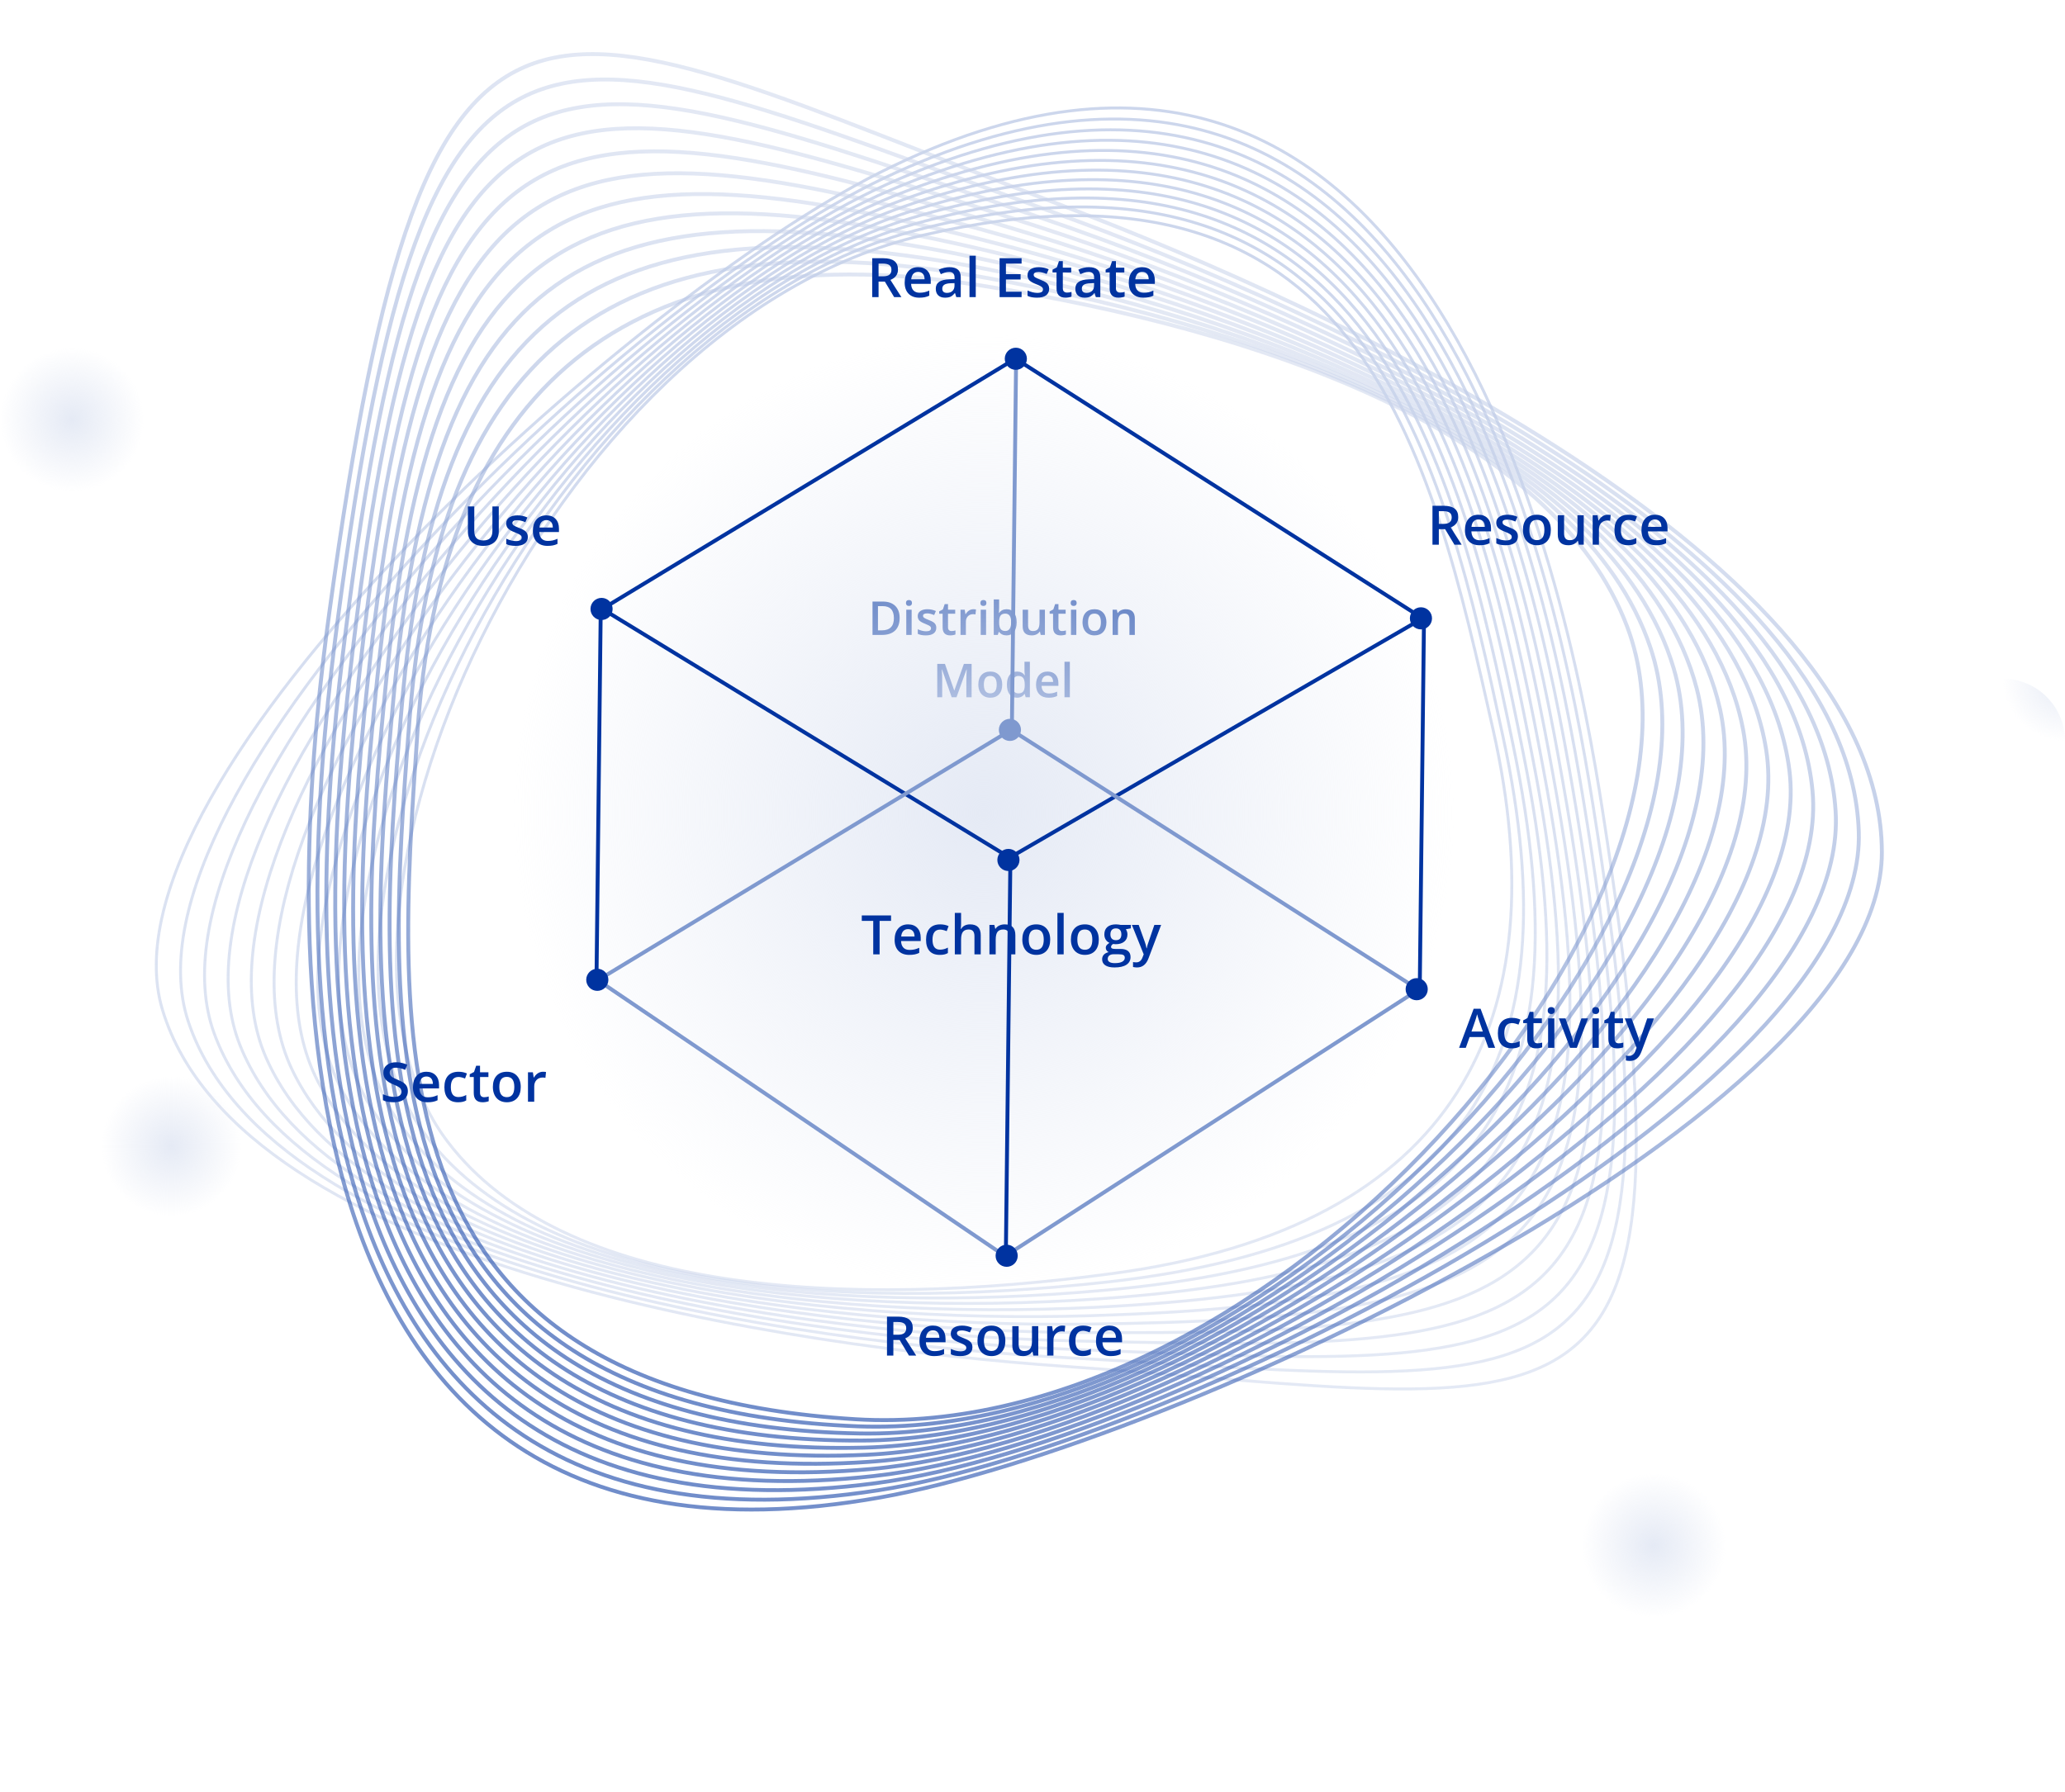 <svg width="530" height="460" viewBox="0 0 530 460" fill="none" xmlns="http://www.w3.org/2000/svg">
<path d="M285.556 326.937C217.11 336.157 144.566 332.244 114.872 293.076C71.826 236.271 140.363 82.856 236.82 60.398C349.193 34.256 367.021 115.217 383.241 187.443C399.826 261.246 374.684 314.927 285.556 326.937Z" stroke="url(#paint0_linear)" stroke-width="0.75" stroke-miterlimit="10"/>
<path d="M235.818 58.942C351.165 29.387 370.572 118.673 385.806 189.353C403.604 271.921 377.491 318.672 284.433 329.09C215.85 336.763 137.359 331.395 108.226 289.982C67.896 232.646 142.533 82.841 235.818 58.942Z" stroke="url(#paint1_linear)" stroke-width="0.75" stroke-miterlimit="10"/>
<path d="M234.802 57.472C353.123 24.384 373.986 122.147 388.355 191.264C407.337 282.628 380.313 322.509 283.295 331.259C214.576 337.461 130.091 330.622 101.581 286.919C63.875 229.129 144.688 82.675 234.802 57.472Z" stroke="url(#paint2_linear)" stroke-width="0.75" stroke-miterlimit="10"/>
<path d="M233.8 56.016C355.08 19.274 377.354 125.649 390.919 193.175C411.024 293.334 383.166 326.406 282.173 333.427C213.347 338.219 122.793 329.894 94.935 283.841C59.748 225.687 146.827 82.371 233.8 56.016Z" stroke="url(#paint3_linear)" stroke-width="0.75" stroke-miterlimit="10"/>
<path d="M232.799 54.56C357.022 14.027 380.662 129.167 393.468 195.085C414.65 304.054 386.018 330.379 281.019 335.611C212.087 339.038 115.388 329.242 88.258 280.777C55.545 222.335 148.921 81.916 232.799 54.56Z" stroke="url(#paint4_linear)" stroke-width="0.75" stroke-miterlimit="10"/>
<path d="M231.797 53.09C358.934 8.613 383.924 132.67 396.032 196.981C418.216 314.775 388.886 334.398 279.897 337.764C210.858 339.887 107.969 328.605 81.613 277.684C51.236 219.03 151 81.355 231.797 53.09Z" stroke="url(#paint5_linear)" stroke-width="0.75" stroke-miterlimit="10"/>
<path d="M230.796 51.633C360.785 3.047 387.141 136.203 398.597 198.891C421.721 325.526 391.769 338.522 278.774 339.932C209.629 340.796 100.473 328.013 74.967 274.605C46.851 215.769 153.033 80.687 230.796 51.633Z" stroke="url(#paint6_linear)" stroke-width="0.75" stroke-miterlimit="10"/>
<path d="M229.779 50.162C362.56 -2.685 390.327 139.721 401.131 200.787C425.12 336.277 394.606 342.692 277.621 342.085C208.385 341.721 92.856 327.437 68.29 271.527C42.39 212.554 155.036 79.929 229.779 50.162Z" stroke="url(#paint7_linear)" stroke-width="0.75" stroke-miterlimit="10"/>
<path d="M228.778 48.707C364.26 -8.598 393.499 143.255 403.695 202.698C428.458 347.059 397.474 346.938 276.498 344.254C207.156 342.707 85.194 326.922 61.645 268.449C37.838 209.355 156.993 79.065 228.778 48.707Z" stroke="url(#paint8_linear)" stroke-width="0.75" stroke-miterlimit="10"/>
<path d="M227.776 47.251C365.868 -14.71 396.654 146.803 406.259 204.608C431.72 357.841 400.342 351.275 275.375 346.422C205.927 343.723 77.44 326.406 54.999 265.37C33.225 206.155 158.905 78.14 227.776 47.251Z" stroke="url(#paint9_linear)" stroke-width="0.75" stroke-miterlimit="10"/>
<path d="M226.775 45.781C367.34 -21.032 399.795 150.337 408.823 206.504C434.876 368.638 403.179 355.658 274.237 348.576C204.668 344.77 69.58 325.921 48.338 262.293C28.537 202.971 160.771 77.155 226.775 45.781Z" stroke="url(#paint10_linear)" stroke-width="0.75" stroke-miterlimit="10"/>
<path d="M273.099 350.759C203.408 345.846 61.63 325.435 41.692 259.214C23.788 199.786 162.592 76.108 225.758 44.324C368.66 -27.569 402.891 153.869 411.357 208.414C437.911 379.45 406.001 360.116 273.099 350.759Z" stroke="url(#paint11_linear)" stroke-width="0.75" stroke-miterlimit="10"/>
<path d="M230.904 158.635C230.904 160.049 230.512 161.131 229.727 161.881C228.941 162.627 227.811 163 226.334 163H223.938V154.434H226.586C227.949 154.434 229.01 154.801 229.768 155.535C230.525 156.27 230.904 157.303 230.904 158.635ZM229.428 158.682C229.428 156.631 228.469 155.605 226.551 155.605H225.338V161.822H226.334C228.396 161.822 229.428 160.775 229.428 158.682ZM233.98 163H232.604V156.52H233.98V163ZM232.521 154.803C232.521 154.557 232.588 154.367 232.721 154.234C232.857 154.102 233.051 154.035 233.301 154.035C233.543 154.035 233.73 154.102 233.863 154.234C234 154.367 234.068 154.557 234.068 154.803C234.068 155.037 234 155.223 233.863 155.359C233.73 155.492 233.543 155.559 233.301 155.559C233.051 155.559 232.857 155.492 232.721 155.359C232.588 155.223 232.521 155.037 232.521 154.803ZM240.309 161.154C240.309 161.787 240.078 162.273 239.617 162.613C239.156 162.949 238.496 163.117 237.637 163.117C236.773 163.117 236.08 162.986 235.557 162.725V161.535C236.318 161.887 237.027 162.062 237.684 162.062C238.531 162.062 238.955 161.807 238.955 161.295C238.955 161.131 238.908 160.994 238.814 160.885C238.721 160.775 238.566 160.662 238.352 160.545C238.137 160.428 237.838 160.295 237.455 160.146C236.709 159.857 236.203 159.568 235.938 159.279C235.676 158.99 235.545 158.615 235.545 158.154C235.545 157.6 235.768 157.17 236.213 156.865C236.662 156.557 237.271 156.402 238.041 156.402C238.803 156.402 239.523 156.557 240.203 156.865L239.758 157.902C239.059 157.613 238.471 157.469 237.994 157.469C237.268 157.469 236.904 157.676 236.904 158.09C236.904 158.293 236.998 158.465 237.186 158.605C237.377 158.746 237.791 158.939 238.428 159.186C238.963 159.393 239.352 159.582 239.594 159.754C239.836 159.926 240.016 160.125 240.133 160.352C240.25 160.574 240.309 160.842 240.309 161.154ZM244.217 162.004C244.553 162.004 244.889 161.951 245.225 161.846V162.883C245.072 162.949 244.875 163.004 244.633 163.047C244.395 163.094 244.146 163.117 243.889 163.117C242.584 163.117 241.932 162.43 241.932 161.055V157.562H241.047V156.953L241.996 156.449L242.465 155.078H243.314V156.52H245.16V157.562H243.314V161.031C243.314 161.363 243.396 161.609 243.561 161.77C243.729 161.926 243.947 162.004 244.217 162.004ZM249.812 156.402C250.09 156.402 250.318 156.422 250.498 156.461L250.363 157.744C250.168 157.697 249.965 157.674 249.754 157.674C249.203 157.674 248.756 157.854 248.412 158.213C248.072 158.572 247.902 159.039 247.902 159.613V163H246.525V156.52H247.604L247.785 157.662H247.855C248.07 157.275 248.35 156.969 248.693 156.742C249.041 156.516 249.414 156.402 249.812 156.402ZM253.082 163H251.705V156.52H253.082V163ZM251.623 154.803C251.623 154.557 251.689 154.367 251.822 154.234C251.959 154.102 252.152 154.035 252.402 154.035C252.645 154.035 252.832 154.102 252.965 154.234C253.102 154.367 253.17 154.557 253.17 154.803C253.17 155.037 253.102 155.223 252.965 155.359C252.832 155.492 252.645 155.559 252.402 155.559C252.152 155.559 251.959 155.492 251.822 155.359C251.689 155.223 251.623 155.037 251.623 154.803ZM258.367 156.402C259.176 156.402 259.805 156.695 260.254 157.281C260.707 157.867 260.934 158.689 260.934 159.748C260.934 160.811 260.705 161.639 260.248 162.232C259.791 162.822 259.156 163.117 258.344 163.117C257.523 163.117 256.887 162.822 256.434 162.232H256.34L256.088 163H255.057V153.883H256.434V156.051C256.434 156.211 256.426 156.449 256.41 156.766C256.395 157.082 256.383 157.283 256.375 157.369H256.434C256.871 156.725 257.516 156.402 258.367 156.402ZM258.01 157.527C257.455 157.527 257.055 157.691 256.809 158.02C256.566 158.344 256.441 158.889 256.434 159.654V159.748C256.434 160.537 256.559 161.109 256.809 161.465C257.059 161.816 257.467 161.992 258.033 161.992C258.521 161.992 258.891 161.799 259.141 161.412C259.395 161.025 259.521 160.467 259.521 159.736C259.521 158.264 259.018 157.527 258.01 157.527ZM267.104 163L266.91 162.15H266.84C266.648 162.451 266.375 162.688 266.02 162.859C265.668 163.031 265.266 163.117 264.812 163.117C264.027 163.117 263.441 162.922 263.055 162.531C262.668 162.141 262.475 161.549 262.475 160.756V156.52H263.863V160.516C263.863 161.012 263.965 161.385 264.168 161.635C264.371 161.881 264.689 162.004 265.123 162.004C265.701 162.004 266.125 161.832 266.395 161.488C266.668 161.141 266.805 160.561 266.805 159.748V156.52H268.188V163H267.104ZM272.564 162.004C272.9 162.004 273.236 161.951 273.572 161.846V162.883C273.42 162.949 273.223 163.004 272.98 163.047C272.742 163.094 272.494 163.117 272.236 163.117C270.932 163.117 270.279 162.43 270.279 161.055V157.562H269.395V156.953L270.344 156.449L270.812 155.078H271.662V156.52H273.508V157.562H271.662V161.031C271.662 161.363 271.744 161.609 271.908 161.77C272.076 161.926 272.295 162.004 272.564 162.004ZM276.25 163H274.873V156.52H276.25V163ZM274.791 154.803C274.791 154.557 274.857 154.367 274.99 154.234C275.127 154.102 275.32 154.035 275.57 154.035C275.812 154.035 276 154.102 276.133 154.234C276.27 154.367 276.338 154.557 276.338 154.803C276.338 155.037 276.27 155.223 276.133 155.359C276 155.492 275.812 155.559 275.57 155.559C275.32 155.559 275.127 155.492 274.99 155.359C274.857 155.223 274.791 155.037 274.791 154.803ZM283.973 159.748C283.973 160.807 283.701 161.633 283.158 162.227C282.615 162.82 281.859 163.117 280.891 163.117C280.285 163.117 279.75 162.98 279.285 162.707C278.82 162.434 278.463 162.041 278.213 161.529C277.963 161.018 277.838 160.424 277.838 159.748C277.838 158.697 278.107 157.877 278.646 157.287C279.186 156.697 279.945 156.402 280.926 156.402C281.863 156.402 282.605 156.705 283.152 157.311C283.699 157.912 283.973 158.725 283.973 159.748ZM279.256 159.748C279.256 161.244 279.809 161.992 280.914 161.992C282.008 161.992 282.555 161.244 282.555 159.748C282.555 158.268 282.004 157.527 280.902 157.527C280.324 157.527 279.904 157.719 279.643 158.102C279.385 158.484 279.256 159.033 279.256 159.748ZM291.262 163H289.879V159.016C289.879 158.516 289.777 158.143 289.574 157.896C289.375 157.65 289.057 157.527 288.619 157.527C288.037 157.527 287.611 157.699 287.342 158.043C287.072 158.387 286.938 158.963 286.938 159.771V163H285.561V156.52H286.639L286.832 157.369H286.902C287.098 157.061 287.375 156.822 287.734 156.654C288.094 156.486 288.492 156.402 288.93 156.402C290.484 156.402 291.262 157.193 291.262 158.775V163ZM244.258 179L241.773 171.846H241.727C241.793 172.908 241.826 173.904 241.826 174.834V179H240.555V170.434H242.529L244.908 177.248H244.943L247.393 170.434H249.373V179H248.025V174.764C248.025 174.338 248.035 173.783 248.055 173.1C248.078 172.416 248.098 172.002 248.113 171.857H248.066L245.494 179H244.258ZM257.23 175.748C257.23 176.807 256.959 177.633 256.416 178.227C255.873 178.82 255.117 179.117 254.148 179.117C253.543 179.117 253.008 178.98 252.543 178.707C252.078 178.434 251.721 178.041 251.471 177.529C251.221 177.018 251.096 176.424 251.096 175.748C251.096 174.697 251.365 173.877 251.904 173.287C252.443 172.697 253.203 172.402 254.184 172.402C255.121 172.402 255.863 172.705 256.41 173.311C256.957 173.912 257.23 174.725 257.23 175.748ZM252.514 175.748C252.514 177.244 253.066 177.992 254.172 177.992C255.266 177.992 255.812 177.244 255.812 175.748C255.812 174.268 255.262 173.527 254.16 173.527C253.582 173.527 253.162 173.719 252.9 174.102C252.643 174.484 252.514 175.033 252.514 175.748ZM261.004 179.117C260.195 179.117 259.564 178.824 259.111 178.238C258.658 177.652 258.432 176.83 258.432 175.771C258.432 174.709 258.66 173.883 259.117 173.293C259.578 172.699 260.215 172.402 261.027 172.402C261.879 172.402 262.527 172.717 262.973 173.346H263.043C262.977 172.881 262.943 172.514 262.943 172.244V169.883H264.326V179H263.248L263.008 178.15H262.943C262.502 178.795 261.855 179.117 261.004 179.117ZM261.373 178.004C261.939 178.004 262.352 177.846 262.609 177.529C262.867 177.209 263 176.691 263.008 175.977V175.783C263.008 174.967 262.875 174.387 262.609 174.043C262.344 173.699 261.928 173.527 261.361 173.527C260.877 173.527 260.504 173.725 260.242 174.119C259.98 174.51 259.85 175.068 259.85 175.795C259.85 176.514 259.977 177.062 260.23 177.441C260.484 177.816 260.865 178.004 261.373 178.004ZM269.125 179.117C268.117 179.117 267.328 178.824 266.758 178.238C266.191 177.648 265.908 176.838 265.908 175.807C265.908 174.748 266.172 173.916 266.699 173.311C267.227 172.705 267.951 172.402 268.873 172.402C269.729 172.402 270.404 172.662 270.9 173.182C271.396 173.701 271.645 174.416 271.645 175.326V176.07H267.326C267.346 176.699 267.516 177.184 267.836 177.523C268.156 177.859 268.607 178.027 269.189 178.027C269.572 178.027 269.928 177.992 270.256 177.922C270.588 177.848 270.943 177.727 271.322 177.559V178.678C270.986 178.838 270.646 178.951 270.303 179.018C269.959 179.084 269.566 179.117 269.125 179.117ZM268.873 173.445C268.436 173.445 268.084 173.584 267.818 173.861C267.557 174.139 267.4 174.543 267.35 175.074H270.291C270.283 174.539 270.154 174.135 269.904 173.861C269.654 173.584 269.311 173.445 268.873 173.445ZM274.586 179H273.209V169.883H274.586V179Z" fill="#0033A0"/>
<path d="M251.44 73.236C325.159 84.843 399.061 111.316 417.697 161.059C444.706 233.193 326.314 370.895 219.501 364.342C95.068 356.685 101.638 267.327 107.172 187.513C112.817 105.952 155.444 58.128 251.44 73.236Z" stroke="url(#paint12_linear)" stroke-miterlimit="10"/>
<path d="M220.088 366.159C91.521 361.117 99.031 262.649 105.108 184.741C112.206 93.728 153.696 53.381 253.268 71.353C326.651 84.604 406.26 114.423 423.621 166.316C447.654 238.161 324.063 370.24 220.088 366.159Z" stroke="url(#paint13_linear)" stroke-miterlimit="10"/>
<path d="M220.686 367.996C87.948 365.695 96.569 257.998 103.059 181.975C111.651 81.487 151.96 48.535 255.117 69.459C328.186 84.275 413.547 117.47 429.556 171.543C450.73 243.047 321.781 369.747 220.686 367.996Z" stroke="url(#paint14_linear)" stroke-miterlimit="10"/>
<path d="M221.273 369.814C84.341 370.382 94.164 253.329 100.995 179.203C111.143 69.26 150.211 43.618 256.949 67.561C329.693 83.87 420.878 120.479 435.485 176.785C453.939 247.888 319.472 369.4 221.273 369.814Z" stroke="url(#paint15_linear)" stroke-miterlimit="10"/>
<path d="M221.859 371.631C80.708 375.216 91.827 248.663 98.946 176.437C110.702 57.036 148.486 38.622 258.818 65.656C331.25 83.411 428.343 123.443 441.451 182.021C457.255 252.658 317.163 369.224 221.859 371.631Z" stroke="url(#paint16_linear)" stroke-miterlimit="10"/>
<path d="M222.441 373.464C77.055 380.231 89.532 244.027 96.877 173.681C110.325 44.83 146.759 33.573 260.647 63.773C332.785 82.912 435.829 126.396 447.375 187.279C460.694 257.413 314.837 369.162 222.441 373.464Z" stroke="url(#paint17_linear)" stroke-miterlimit="10"/>
<path d="M223.028 375.281C73.418 385.423 87.294 239.374 94.813 170.91C110.019 32.612 145.049 28.411 262.48 61.874C334.339 82.349 443.407 129.325 453.305 192.521C464.227 262.145 312.526 369.225 223.028 375.281Z" stroke="url(#paint18_linear)" stroke-miterlimit="10"/>
<path d="M223.626 377.118C69.808 390.811 85.082 234.745 92.775 168.163C109.824 20.427 143.4 23.215 264.339 60C335.913 81.776 451.115 132.276 459.266 197.772C467.852 266.853 310.218 369.391 223.626 377.118Z" stroke="url(#paint19_linear)" stroke-miterlimit="10"/>
<path d="M224.213 378.936C66.22 396.41 82.891 230.106 90.711 165.392C109.701 8.23 141.744 17.931 266.172 58.101C337.49 81.135 458.889 135.179 465.195 203.014C471.576 271.574 307.924 369.681 224.213 378.936Z" stroke="url(#paint20_linear)" stroke-miterlimit="10"/>
<path d="M224.8 380.753C62.665 402.242 80.721 225.456 88.646 162.621C109.656 -3.945 140.115 12.553 268.005 56.203C339.077 80.462 466.758 138.109 471.125 208.256C475.362 276.313 305.658 370.048 224.8 380.753Z" stroke="url(#paint21_linear)" stroke-miterlimit="10"/>
<path d="M225.382 382.586C59.187 408.336 78.561 220.826 86.577 159.865C109.726 -16.102 138.532 7.138 269.849 54.324C340.704 79.768 474.746 141.041 477.07 213.503C479.232 281.06 303.421 370.492 225.382 382.586Z" stroke="url(#paint22_linear)" stroke-miterlimit="10"/>
<path d="M271.703 52.414C342.341 79.042 482.828 144.001 482.999 218.745C483.165 285.826 301.213 371.013 225.985 384.407C55.799 414.697 76.448 216.21 84.544 157.103C109.927 -28.238 136.988 1.648 271.703 52.414Z" stroke="url(#paint23_linear)" stroke-miterlimit="10"/>
<ellipse cx="252.5" cy="208.733" rx="144.5" ry="146.5" fill="url(#paint24_radial)"/>
<circle cx="424.5" cy="396.733" r="18.5" fill="url(#paint25_radial)"/>
<ellipse rx="16" ry="16" transform="matrix(1 -2.85572e-08 2.85572e-08 -1 514 190.233)" fill="url(#paint26_radial)"/>
<circle cx="18.5" cy="107.733" r="18.5" fill="url(#paint27_radial)"/>
<circle cx="44" cy="294.233" r="30" fill="url(#paint28_radial)"/>
<path d="M259.141 220.171L154.591 156.322L260.609 92.07L365.127 158.735L259.141 220.171Z" stroke="#0033A0"/>
<path d="M257.969 322.466L153.459 251.636L259.517 187.36L364.074 254.049L257.969 322.466Z" stroke="#7F99CF"/>
<line x1="154.185" y1="156.328" x2="153.094" y2="251.532" stroke="#0033A0"/>
<line x1="365.481" y1="158.749" x2="364.391" y2="253.953" stroke="#0033A0"/>
<line x1="260.791" y1="92.462" x2="259.701" y2="187.667" stroke="#7F99CF"/>
<line x1="259.321" y1="220.773" x2="258.157" y2="322.371" stroke="#0033A0"/>
<circle cx="260.722" cy="92.104" r="2.842" transform="rotate(0.656 260.722 92.104)" fill="#0033A0"/>
<circle cx="364.697" cy="158.74" r="2.842" transform="rotate(0.656 364.697 158.74)" fill="#0033A0"/>
<circle cx="363.606" cy="253.944" r="2.842" transform="rotate(0.656 363.606 253.944)" fill="#0033A0"/>
<circle cx="258.368" cy="322.375" r="2.842" transform="rotate(0.656 258.368 322.375)" fill="#0033A0"/>
<circle cx="258.821" cy="220.767" r="2.842" transform="rotate(0.656 258.821 220.767)" fill="#0033A0"/>
<circle cx="154.395" cy="156.33" r="2.842" transform="rotate(0.656 154.395 156.33)" fill="#0033A0"/>
<circle cx="153.304" cy="251.534" r="2.842" transform="rotate(0.656 153.304 251.534)" fill="#0033A0"/>
<circle cx="259.204" cy="187.375" r="2.842" transform="rotate(0.656 259.204 187.375)" fill="#7F99CF"/>
<path d="M225.491 70.938H226.626C227.387 70.938 227.939 70.796 228.281 70.514C228.622 70.231 228.793 69.812 228.793 69.256C228.793 68.691 228.609 68.285 228.24 68.039C227.87 67.793 227.314 67.67 226.572 67.67H225.491V70.938ZM225.491 72.291V76.283H223.858V66.289H226.681C227.971 66.289 228.925 66.531 229.545 67.014C230.165 67.497 230.475 68.226 230.475 69.201C230.475 70.445 229.828 71.332 228.533 71.86L231.357 76.283H229.497L227.105 72.291H225.491ZM235.944 76.42C234.768 76.42 233.847 76.078 233.182 75.394C232.521 74.706 232.191 73.761 232.191 72.558C232.191 71.323 232.498 70.352 233.114 69.645C233.729 68.939 234.574 68.586 235.65 68.586C236.648 68.586 237.436 68.889 238.015 69.495C238.594 70.101 238.883 70.935 238.883 71.997V72.865H233.845C233.868 73.599 234.066 74.164 234.44 74.561C234.813 74.953 235.34 75.148 236.019 75.148C236.465 75.148 236.88 75.107 237.263 75.025C237.65 74.939 238.065 74.797 238.507 74.602V75.907C238.115 76.094 237.719 76.226 237.318 76.304C236.917 76.381 236.459 76.42 235.944 76.42ZM235.65 69.803C235.139 69.803 234.729 69.965 234.419 70.288C234.114 70.612 233.932 71.083 233.872 71.703H237.304C237.295 71.079 237.144 70.607 236.853 70.288C236.561 69.965 236.16 69.803 235.65 69.803ZM245.439 76.283L245.117 75.231H245.063C244.698 75.691 244.331 76.005 243.962 76.174C243.593 76.338 243.119 76.42 242.54 76.42C241.797 76.42 241.216 76.219 240.797 75.818C240.382 75.417 240.175 74.85 240.175 74.116C240.175 73.337 240.464 72.749 241.043 72.353C241.622 71.956 242.504 71.74 243.689 71.703L244.994 71.662V71.259C244.994 70.776 244.88 70.416 244.653 70.179C244.429 69.937 244.081 69.816 243.607 69.816C243.219 69.816 242.848 69.873 242.492 69.987C242.137 70.101 241.795 70.236 241.467 70.391L240.948 69.242C241.358 69.028 241.807 68.866 242.294 68.757C242.782 68.643 243.242 68.586 243.675 68.586C244.637 68.586 245.361 68.796 245.849 69.215C246.341 69.634 246.587 70.293 246.587 71.19V76.283H245.439ZM243.046 75.189C243.629 75.189 244.097 75.028 244.448 74.704C244.803 74.376 244.981 73.918 244.981 73.33V72.674L244.01 72.715C243.253 72.742 242.702 72.87 242.356 73.098C242.014 73.321 241.843 73.665 241.843 74.13C241.843 74.467 241.943 74.729 242.144 74.916C242.344 75.098 242.645 75.189 243.046 75.189ZM250.436 76.283H248.829V65.647H250.436V76.283ZM262.2 76.283H256.547V66.289H262.2V67.67H258.181V70.391H261.948V71.758H258.181V74.895H262.2V76.283ZM269.276 74.13C269.276 74.868 269.007 75.436 268.469 75.832C267.931 76.224 267.161 76.42 266.158 76.42C265.151 76.42 264.342 76.267 263.732 75.962V74.574C264.62 74.984 265.448 75.189 266.213 75.189C267.202 75.189 267.697 74.891 267.697 74.294C267.697 74.103 267.642 73.943 267.532 73.815C267.423 73.688 267.243 73.556 266.992 73.419C266.742 73.282 266.393 73.127 265.947 72.954C265.076 72.617 264.486 72.28 264.176 71.942C263.871 71.605 263.718 71.168 263.718 70.63C263.718 69.983 263.978 69.481 264.497 69.126C265.021 68.766 265.732 68.586 266.63 68.586C267.519 68.586 268.36 68.766 269.153 69.126L268.633 70.336C267.817 69.999 267.131 69.83 266.575 69.83C265.728 69.83 265.304 70.072 265.304 70.555C265.304 70.792 265.413 70.992 265.632 71.156C265.855 71.32 266.338 71.546 267.081 71.833C267.706 72.075 268.159 72.296 268.442 72.496C268.724 72.697 268.934 72.929 269.071 73.193C269.207 73.453 269.276 73.765 269.276 74.13ZM273.835 75.121C274.227 75.121 274.619 75.06 275.011 74.936V76.147C274.833 76.224 274.603 76.288 274.321 76.338C274.043 76.393 273.753 76.42 273.452 76.42C271.93 76.42 271.169 75.618 271.169 74.014V69.939H270.137V69.228L271.244 68.641L271.791 67.041H272.782V68.723H274.936V69.939H272.782V73.986C272.782 74.374 272.878 74.661 273.07 74.848C273.266 75.03 273.521 75.121 273.835 75.121ZM281.259 76.283L280.938 75.231H280.883C280.518 75.691 280.152 76.005 279.782 76.174C279.413 76.338 278.939 76.42 278.361 76.42C277.618 76.42 277.037 76.219 276.617 75.818C276.203 75.417 275.995 74.85 275.995 74.116C275.995 73.337 276.285 72.749 276.864 72.353C277.442 71.956 278.324 71.74 279.509 71.703L280.815 71.662V71.259C280.815 70.776 280.701 70.416 280.473 70.179C280.25 69.937 279.901 69.816 279.427 69.816C279.04 69.816 278.668 69.873 278.313 69.987C277.957 70.101 277.615 70.236 277.287 70.391L276.768 69.242C277.178 69.028 277.627 68.866 278.115 68.757C278.602 68.643 279.062 68.586 279.495 68.586C280.457 68.586 281.182 68.796 281.669 69.215C282.161 69.634 282.407 70.293 282.407 71.19V76.283H281.259ZM278.866 75.189C279.45 75.189 279.917 75.028 280.268 74.704C280.623 74.376 280.801 73.918 280.801 73.33V72.674L279.83 72.715C279.074 72.742 278.522 72.87 278.176 73.098C277.834 73.321 277.663 73.665 277.663 74.13C277.663 74.467 277.764 74.729 277.964 74.916C278.165 75.098 278.465 75.189 278.866 75.189ZM287.466 75.121C287.858 75.121 288.25 75.06 288.642 74.936V76.147C288.464 76.224 288.234 76.288 287.951 76.338C287.673 76.393 287.384 76.42 287.083 76.42C285.561 76.42 284.8 75.618 284.8 74.014V69.939H283.768V69.228L284.875 68.641L285.422 67.041H286.413V68.723H288.567V69.939H286.413V73.986C286.413 74.374 286.509 74.661 286.7 74.848C286.896 75.03 287.152 75.121 287.466 75.121ZM293.461 76.42C292.285 76.42 291.365 76.078 290.699 75.394C290.039 74.706 289.708 73.761 289.708 72.558C289.708 71.323 290.016 70.352 290.631 69.645C291.246 68.939 292.092 68.586 293.167 68.586C294.165 68.586 294.954 68.889 295.532 69.495C296.111 70.101 296.401 70.935 296.401 71.997V72.865H291.363C291.385 73.599 291.584 74.164 291.957 74.561C292.331 74.953 292.857 75.148 293.536 75.148C293.983 75.148 294.398 75.107 294.781 75.025C295.168 74.939 295.583 74.797 296.025 74.602V75.907C295.633 76.094 295.236 76.226 294.835 76.304C294.434 76.381 293.976 76.42 293.461 76.42ZM293.167 69.803C292.657 69.803 292.247 69.965 291.937 70.288C291.631 70.612 291.449 71.083 291.39 71.703H294.822C294.812 71.079 294.662 70.607 294.37 70.288C294.079 69.965 293.678 69.803 293.167 69.803Z" fill="#0033A0"/>
<path d="M369.288 134.49H370.423C371.184 134.49 371.735 134.349 372.077 134.066C372.419 133.784 372.59 133.365 372.59 132.809C372.59 132.243 372.405 131.838 372.036 131.592C371.667 131.346 371.111 131.223 370.368 131.223H369.288V134.49ZM369.288 135.844V139.836H367.654V129.842H370.478C371.767 129.842 372.722 130.083 373.342 130.566C373.962 131.049 374.271 131.779 374.271 132.754C374.271 133.998 373.624 134.884 372.33 135.413L375.153 139.836H373.294L370.901 135.844H369.288ZM379.74 139.973C378.564 139.973 377.644 139.631 376.979 138.947C376.318 138.259 375.987 137.313 375.987 136.11C375.987 134.875 376.295 133.905 376.91 133.198C377.525 132.492 378.371 132.139 379.446 132.139C380.444 132.139 381.233 132.442 381.812 133.048C382.39 133.654 382.68 134.488 382.68 135.55V136.418H377.642C377.664 137.152 377.863 137.717 378.236 138.113C378.61 138.505 379.136 138.701 379.815 138.701C380.262 138.701 380.677 138.66 381.06 138.578C381.447 138.492 381.862 138.35 382.304 138.154V139.46C381.912 139.647 381.515 139.779 381.114 139.856C380.713 139.934 380.255 139.973 379.74 139.973ZM379.446 133.355C378.936 133.355 378.526 133.517 378.216 133.841C377.91 134.164 377.728 134.636 377.669 135.256H381.101C381.091 134.632 380.941 134.16 380.649 133.841C380.358 133.517 379.957 133.355 379.446 133.355ZM389.584 137.683C389.584 138.421 389.315 138.988 388.777 139.385C388.24 139.777 387.469 139.973 386.467 139.973C385.46 139.973 384.651 139.82 384.04 139.515V138.127C384.929 138.537 385.756 138.742 386.521 138.742C387.51 138.742 388.005 138.444 388.005 137.847C388.005 137.655 387.95 137.496 387.841 137.368C387.731 137.241 387.551 137.108 387.301 136.972C387.05 136.835 386.701 136.68 386.255 136.507C385.384 136.17 384.794 135.832 384.484 135.495C384.179 135.158 384.026 134.72 384.026 134.183C384.026 133.535 384.286 133.034 384.806 132.679C385.33 132.319 386.041 132.139 386.938 132.139C387.827 132.139 388.668 132.319 389.461 132.679L388.941 133.889C388.126 133.551 387.44 133.383 386.884 133.383C386.036 133.383 385.612 133.624 385.612 134.107C385.612 134.344 385.722 134.545 385.94 134.709C386.164 134.873 386.647 135.099 387.39 135.386C388.014 135.627 388.467 135.848 388.75 136.049C389.033 136.249 389.242 136.482 389.379 136.746C389.516 137.006 389.584 137.318 389.584 137.683ZM398.033 136.042C398.033 137.277 397.716 138.241 397.083 138.934C396.45 139.626 395.568 139.973 394.437 139.973C393.731 139.973 393.107 139.813 392.564 139.494C392.022 139.175 391.605 138.717 391.313 138.12C391.022 137.523 390.876 136.83 390.876 136.042C390.876 134.816 391.19 133.859 391.819 133.171C392.448 132.483 393.335 132.139 394.479 132.139C395.572 132.139 396.438 132.492 397.076 133.198C397.714 133.9 398.033 134.848 398.033 136.042ZM392.53 136.042C392.53 137.787 393.175 138.66 394.465 138.66C395.741 138.66 396.379 137.787 396.379 136.042C396.379 134.315 395.736 133.451 394.451 133.451C393.777 133.451 393.287 133.674 392.981 134.121C392.681 134.568 392.53 135.208 392.53 136.042ZM405.218 139.836L404.992 138.845H404.91C404.687 139.196 404.368 139.471 403.953 139.672C403.543 139.872 403.074 139.973 402.545 139.973C401.629 139.973 400.945 139.745 400.494 139.289C400.043 138.833 399.817 138.143 399.817 137.218V132.275H401.437V136.937C401.437 137.516 401.556 137.951 401.793 138.243C402.03 138.53 402.401 138.674 402.907 138.674C403.582 138.674 404.076 138.473 404.391 138.072C404.71 137.667 404.869 136.99 404.869 136.042V132.275H406.482V139.836H405.218ZM412.607 132.139C412.931 132.139 413.198 132.161 413.407 132.207L413.25 133.704C413.022 133.649 412.785 133.622 412.539 133.622C411.896 133.622 411.375 133.832 410.974 134.251C410.577 134.67 410.379 135.215 410.379 135.885V139.836H408.772V132.275H410.03L410.242 133.608H410.324C410.575 133.157 410.901 132.799 411.302 132.535C411.707 132.271 412.143 132.139 412.607 132.139ZM417.864 139.973C416.72 139.973 415.85 139.64 415.253 138.975C414.66 138.305 414.364 137.345 414.364 136.097C414.364 134.825 414.674 133.848 415.294 133.164C415.918 132.48 416.818 132.139 417.994 132.139C418.792 132.139 419.509 132.287 420.147 132.583L419.662 133.875C418.983 133.611 418.423 133.479 417.98 133.479C416.673 133.479 416.019 134.347 416.019 136.083C416.019 136.931 416.18 137.569 416.504 137.997C416.832 138.421 417.311 138.633 417.939 138.633C418.655 138.633 419.332 138.455 419.97 138.1V139.501C419.683 139.67 419.375 139.79 419.047 139.863C418.723 139.936 418.329 139.973 417.864 139.973ZM425.049 139.973C423.873 139.973 422.952 139.631 422.287 138.947C421.626 138.259 421.296 137.313 421.296 136.11C421.296 134.875 421.604 133.905 422.219 133.198C422.834 132.492 423.679 132.139 424.755 132.139C425.753 132.139 426.541 132.442 427.12 133.048C427.699 133.654 427.988 134.488 427.988 135.55V136.418H422.95C422.973 137.152 423.171 137.717 423.545 138.113C423.919 138.505 424.445 138.701 425.124 138.701C425.571 138.701 425.985 138.66 426.368 138.578C426.756 138.492 427.17 138.35 427.612 138.154V139.46C427.22 139.647 426.824 139.779 426.423 139.856C426.022 139.934 425.564 139.973 425.049 139.973ZM424.755 133.355C424.244 133.355 423.834 133.517 423.524 133.841C423.219 134.164 423.037 134.636 422.978 135.256H426.409C426.4 134.632 426.25 134.16 425.958 133.841C425.666 133.517 425.265 133.355 424.755 133.355Z" fill="#0033A0"/>
<path d="M128.014 130.006V136.473C128.014 137.211 127.854 137.858 127.535 138.414C127.221 138.965 126.763 139.392 126.161 139.692C125.564 139.989 124.849 140.137 124.015 140.137C122.775 140.137 121.811 139.809 121.123 139.152C120.435 138.496 120.091 137.594 120.091 136.445V130.006H121.731V136.329C121.731 137.154 121.923 137.762 122.306 138.154C122.688 138.546 123.276 138.742 124.069 138.742C125.61 138.742 126.38 137.933 126.38 136.315V130.006H128.014ZM135.479 137.847C135.479 138.585 135.21 139.152 134.672 139.549C134.134 139.941 133.364 140.137 132.361 140.137C131.354 140.137 130.545 139.984 129.935 139.679V138.291C130.823 138.701 131.65 138.906 132.416 138.906C133.405 138.906 133.899 138.608 133.899 138.011C133.899 137.819 133.845 137.66 133.735 137.532C133.626 137.405 133.446 137.272 133.195 137.136C132.945 136.999 132.596 136.844 132.149 136.671C131.279 136.334 130.689 135.996 130.379 135.659C130.074 135.322 129.921 134.884 129.921 134.347C129.921 133.7 130.181 133.198 130.7 132.843C131.224 132.483 131.935 132.303 132.833 132.303C133.722 132.303 134.562 132.483 135.355 132.843L134.836 134.053C134.02 133.715 133.334 133.547 132.778 133.547C131.931 133.547 131.507 133.788 131.507 134.271C131.507 134.508 131.616 134.709 131.835 134.873C132.058 135.037 132.541 135.263 133.284 135.55C133.909 135.791 134.362 136.012 134.645 136.213C134.927 136.413 135.137 136.646 135.273 136.91C135.41 137.17 135.479 137.482 135.479 137.847ZM140.523 140.137C139.348 140.137 138.427 139.795 137.762 139.111C137.101 138.423 136.771 137.478 136.771 136.274C136.771 135.039 137.078 134.069 137.693 133.362C138.309 132.656 139.154 132.303 140.229 132.303C141.228 132.303 142.016 132.606 142.595 133.212C143.173 133.818 143.463 134.652 143.463 135.714V136.582H138.425C138.448 137.316 138.646 137.881 139.02 138.277C139.393 138.669 139.92 138.865 140.599 138.865C141.045 138.865 141.46 138.824 141.843 138.742C142.23 138.656 142.645 138.514 143.087 138.318V139.624C142.695 139.811 142.298 139.943 141.897 140.021C141.496 140.098 141.038 140.137 140.523 140.137ZM140.229 133.52C139.719 133.52 139.309 133.681 138.999 134.005C138.694 134.328 138.511 134.8 138.452 135.42H141.884C141.875 134.796 141.724 134.324 141.433 134.005C141.141 133.681 140.74 133.52 140.229 133.52Z" fill="#0033A0"/>
<path d="M382.007 269L381.009 266.225H377.188L376.21 269H374.487L378.227 258.965H380.004L383.743 269H382.007ZM380.578 264.816L379.642 262.096C379.573 261.913 379.478 261.626 379.354 261.234C379.236 260.842 379.154 260.555 379.108 260.373C378.985 260.934 378.805 261.547 378.568 262.212L377.666 264.816H380.578ZM387.94 269.137C386.797 269.137 385.926 268.804 385.329 268.139C384.737 267.469 384.44 266.509 384.44 265.261C384.44 263.989 384.75 263.012 385.37 262.328C385.994 261.645 386.895 261.303 388.07 261.303C388.868 261.303 389.586 261.451 390.224 261.747L389.738 263.039C389.059 262.775 388.499 262.643 388.057 262.643C386.749 262.643 386.095 263.511 386.095 265.247C386.095 266.095 386.257 266.733 386.58 267.161C386.908 267.585 387.387 267.797 388.016 267.797C388.731 267.797 389.408 267.619 390.046 267.264V268.665C389.759 268.834 389.451 268.954 389.123 269.027C388.799 269.1 388.405 269.137 387.94 269.137ZM394.64 267.838C395.032 267.838 395.424 267.776 395.815 267.653V268.863C395.638 268.941 395.408 269.005 395.125 269.055C394.847 269.109 394.558 269.137 394.257 269.137C392.735 269.137 391.974 268.335 391.974 266.73V262.656H390.941V261.945L392.049 261.357L392.596 259.758H393.587V261.439H395.74V262.656H393.587V266.703C393.587 267.09 393.683 267.378 393.874 267.564C394.07 267.747 394.325 267.838 394.64 267.838ZM398.939 269H397.333V261.439H398.939V269ZM397.237 259.437C397.237 259.149 397.315 258.928 397.47 258.773C397.629 258.618 397.855 258.541 398.146 258.541C398.429 258.541 398.648 258.618 398.803 258.773C398.962 258.928 399.042 259.149 399.042 259.437C399.042 259.71 398.962 259.926 398.803 260.086C398.648 260.241 398.429 260.318 398.146 260.318C397.855 260.318 397.629 260.241 397.47 260.086C397.315 259.926 397.237 259.71 397.237 259.437ZM402.966 269L400.095 261.439H401.79L403.328 265.835C403.592 266.573 403.752 267.17 403.807 267.626H403.861C403.902 267.298 404.062 266.701 404.34 265.835L405.878 261.439H407.587L404.702 269H402.966ZM410.342 269H408.735V261.439H410.342V269ZM408.64 259.437C408.64 259.149 408.717 258.928 408.872 258.773C409.032 258.618 409.257 258.541 409.549 258.541C409.831 258.541 410.05 258.618 410.205 258.773C410.365 258.928 410.444 259.149 410.444 259.437C410.444 259.71 410.365 259.926 410.205 260.086C410.05 260.241 409.831 260.318 409.549 260.318C409.257 260.318 409.032 260.241 408.872 260.086C408.717 259.926 408.64 259.71 408.64 259.437ZM415.462 267.838C415.854 267.838 416.246 267.776 416.638 267.653V268.863C416.46 268.941 416.23 269.005 415.947 269.055C415.669 269.109 415.38 269.137 415.079 269.137C413.557 269.137 412.796 268.335 412.796 266.73V262.656H411.764V261.945L412.871 261.357L413.418 259.758H414.409V261.439H416.562V262.656H414.409V266.703C414.409 267.09 414.505 267.378 414.696 267.564C414.892 267.747 415.147 267.838 415.462 267.838ZM417.007 261.439H418.757L420.295 265.726C420.527 266.336 420.682 266.91 420.76 267.448H420.814C420.855 267.198 420.931 266.895 421.04 266.539C421.149 266.179 421.728 264.479 422.776 261.439H424.513L421.279 270.005C420.691 271.577 419.712 272.363 418.34 272.363C417.984 272.363 417.638 272.325 417.301 272.247V270.976C417.542 271.03 417.818 271.058 418.128 271.058C418.903 271.058 419.447 270.609 419.762 269.711L420.042 269L417.007 261.439Z" fill="#0033A0"/>
<path d="M104.679 280.122C104.679 281.011 104.357 281.708 103.715 282.214C103.072 282.72 102.186 282.973 101.056 282.973C99.925 282.973 99 282.797 98.28 282.446V280.901C98.736 281.116 99.219 281.284 99.73 281.407C100.244 281.53 100.723 281.592 101.165 281.592C101.812 281.592 102.288 281.469 102.594 281.223C102.904 280.977 103.059 280.646 103.059 280.231C103.059 279.858 102.917 279.541 102.635 279.281C102.352 279.021 101.769 278.714 100.885 278.358C99.973 277.989 99.331 277.568 98.957 277.094C98.583 276.62 98.397 276.05 98.397 275.385C98.397 274.551 98.693 273.895 99.285 273.416C99.878 272.938 100.673 272.698 101.671 272.698C102.628 272.698 103.58 272.908 104.528 273.327L104.009 274.66C103.12 274.286 102.327 274.1 101.63 274.1C101.101 274.1 100.7 274.216 100.427 274.448C100.153 274.676 100.017 274.979 100.017 275.357C100.017 275.617 100.071 275.84 100.181 276.027C100.29 276.21 100.47 276.383 100.721 276.547C100.971 276.711 101.423 276.927 102.074 277.196C102.808 277.502 103.346 277.786 103.688 278.051C104.029 278.315 104.28 278.614 104.439 278.946C104.599 279.279 104.679 279.671 104.679 280.122ZM109.744 282.973C108.568 282.973 107.648 282.631 106.982 281.947C106.322 281.259 105.991 280.313 105.991 279.11C105.991 277.875 106.299 276.905 106.914 276.198C107.529 275.492 108.375 275.139 109.45 275.139C110.448 275.139 111.237 275.442 111.815 276.048C112.394 276.654 112.684 277.488 112.684 278.55V279.418H107.646C107.668 280.152 107.867 280.717 108.24 281.113C108.614 281.505 109.14 281.701 109.819 281.701C110.266 281.701 110.681 281.66 111.063 281.578C111.451 281.492 111.866 281.35 112.308 281.154V282.46C111.916 282.647 111.519 282.779 111.118 282.856C110.717 282.934 110.259 282.973 109.744 282.973ZM109.45 276.355C108.94 276.355 108.53 276.517 108.22 276.841C107.914 277.164 107.732 277.636 107.673 278.256H111.104C111.095 277.632 110.945 277.16 110.653 276.841C110.362 276.517 109.961 276.355 109.45 276.355ZM117.558 282.973C116.414 282.973 115.543 282.64 114.946 281.975C114.354 281.305 114.058 280.345 114.058 279.097C114.058 277.825 114.368 276.848 114.987 276.164C115.612 275.48 116.512 275.139 117.688 275.139C118.485 275.139 119.203 275.287 119.841 275.583L119.355 276.875C118.676 276.611 118.116 276.479 117.674 276.479C116.366 276.479 115.712 277.347 115.712 279.083C115.712 279.931 115.874 280.569 116.197 280.997C116.525 281.421 117.004 281.633 117.633 281.633C118.348 281.633 119.025 281.455 119.663 281.1V282.501C119.376 282.67 119.068 282.79 118.74 282.863C118.417 282.936 118.022 282.973 117.558 282.973ZM124.257 281.674C124.649 281.674 125.041 281.612 125.433 281.489V282.699C125.255 282.777 125.025 282.84 124.742 282.891C124.464 282.945 124.175 282.973 123.874 282.973C122.352 282.973 121.591 282.171 121.591 280.566V276.492H120.559V275.781L121.666 275.193L122.213 273.594H123.204V275.275H125.357V276.492H123.204V280.539C123.204 280.926 123.3 281.214 123.491 281.4C123.687 281.583 123.942 281.674 124.257 281.674ZM133.656 279.042C133.656 280.277 133.34 281.241 132.706 281.934C132.073 282.626 131.191 282.973 130.061 282.973C129.354 282.973 128.73 282.813 128.188 282.494C127.645 282.175 127.228 281.717 126.937 281.12C126.645 280.523 126.499 279.83 126.499 279.042C126.499 277.816 126.813 276.859 127.442 276.171C128.071 275.483 128.958 275.139 130.102 275.139C131.195 275.139 132.061 275.492 132.699 276.198C133.337 276.9 133.656 277.848 133.656 279.042ZM128.153 279.042C128.153 280.787 128.798 281.66 130.088 281.66C131.364 281.66 132.002 280.787 132.002 279.042C132.002 277.315 131.359 276.451 130.074 276.451C129.4 276.451 128.91 276.674 128.604 277.121C128.304 277.568 128.153 278.208 128.153 279.042ZM139.344 275.139C139.667 275.139 139.934 275.161 140.144 275.207L139.986 276.704C139.758 276.649 139.521 276.622 139.275 276.622C138.633 276.622 138.111 276.832 137.71 277.251C137.313 277.67 137.115 278.215 137.115 278.885V282.836H135.509V275.275H136.767L136.979 276.608H137.061C137.311 276.157 137.637 275.799 138.038 275.535C138.444 275.271 138.879 275.139 139.344 275.139Z" fill="#0033A0"/>
<path d="M229.288 342.654H230.423C231.184 342.654 231.735 342.513 232.077 342.23C232.419 341.948 232.59 341.529 232.59 340.973C232.59 340.408 232.405 340.002 232.036 339.756C231.667 339.51 231.111 339.387 230.368 339.387H229.288V342.654ZM229.288 344.008V348H227.654V338.006H230.478C231.767 338.006 232.722 338.247 233.342 338.73C233.962 339.214 234.271 339.943 234.271 340.918C234.271 342.162 233.624 343.049 232.33 343.577L235.153 348H233.294L230.901 344.008H229.288ZM239.74 348.137C238.564 348.137 237.644 347.795 236.979 347.111C236.318 346.423 235.987 345.478 235.987 344.274C235.987 343.039 236.295 342.069 236.91 341.362C237.525 340.656 238.371 340.303 239.446 340.303C240.444 340.303 241.233 340.606 241.812 341.212C242.39 341.818 242.68 342.652 242.68 343.714V344.582H237.642C237.664 345.316 237.863 345.881 238.236 346.277C238.61 346.669 239.136 346.865 239.815 346.865C240.262 346.865 240.677 346.824 241.06 346.742C241.447 346.656 241.862 346.514 242.304 346.318V347.624C241.912 347.811 241.515 347.943 241.114 348.021C240.713 348.098 240.255 348.137 239.74 348.137ZM239.446 341.52C238.936 341.52 238.526 341.681 238.216 342.005C237.91 342.328 237.728 342.8 237.669 343.42H241.101C241.091 342.796 240.941 342.324 240.649 342.005C240.358 341.681 239.957 341.52 239.446 341.52ZM249.584 345.847C249.584 346.585 249.315 347.152 248.777 347.549C248.24 347.941 247.469 348.137 246.467 348.137C245.46 348.137 244.651 347.984 244.04 347.679V346.291C244.929 346.701 245.756 346.906 246.521 346.906C247.51 346.906 248.005 346.608 248.005 346.011C248.005 345.819 247.95 345.66 247.841 345.532C247.731 345.405 247.551 345.272 247.301 345.136C247.05 344.999 246.701 344.844 246.255 344.671C245.384 344.334 244.794 343.996 244.484 343.659C244.179 343.322 244.026 342.884 244.026 342.347C244.026 341.7 244.286 341.198 244.806 340.843C245.33 340.483 246.041 340.303 246.938 340.303C247.827 340.303 248.668 340.483 249.461 340.843L248.941 342.053C248.126 341.715 247.44 341.547 246.884 341.547C246.036 341.547 245.612 341.788 245.612 342.271C245.612 342.508 245.722 342.709 245.94 342.873C246.164 343.037 246.647 343.263 247.39 343.55C248.014 343.791 248.467 344.012 248.75 344.213C249.033 344.413 249.242 344.646 249.379 344.91C249.516 345.17 249.584 345.482 249.584 345.847ZM258.033 344.206C258.033 345.441 257.716 346.405 257.083 347.098C256.45 347.79 255.568 348.137 254.438 348.137C253.731 348.137 253.107 347.977 252.564 347.658C252.022 347.339 251.605 346.881 251.313 346.284C251.022 345.687 250.876 344.994 250.876 344.206C250.876 342.98 251.19 342.023 251.819 341.335C252.448 340.647 253.335 340.303 254.479 340.303C255.572 340.303 256.438 340.656 257.076 341.362C257.714 342.064 258.033 343.012 258.033 344.206ZM252.53 344.206C252.53 345.951 253.175 346.824 254.465 346.824C255.741 346.824 256.379 345.951 256.379 344.206C256.379 342.479 255.736 341.615 254.451 341.615C253.777 341.615 253.287 341.839 252.981 342.285C252.681 342.732 252.53 343.372 252.53 344.206ZM265.218 348L264.992 347.009H264.91C264.687 347.36 264.368 347.635 263.953 347.836C263.543 348.036 263.074 348.137 262.545 348.137C261.629 348.137 260.945 347.909 260.494 347.453C260.043 346.997 259.817 346.307 259.817 345.382V340.439H261.438V345.102C261.438 345.68 261.556 346.116 261.793 346.407C262.03 346.694 262.401 346.838 262.907 346.838C263.582 346.838 264.076 346.637 264.391 346.236C264.71 345.831 264.869 345.154 264.869 344.206V340.439H266.482V348H265.218ZM272.607 340.303C272.931 340.303 273.198 340.326 273.407 340.371L273.25 341.868C273.022 341.813 272.785 341.786 272.539 341.786C271.896 341.786 271.375 341.996 270.974 342.415C270.577 342.834 270.379 343.379 270.379 344.049V348H268.772V340.439H270.03L270.242 341.772H270.324C270.575 341.321 270.901 340.964 271.302 340.699C271.707 340.435 272.143 340.303 272.607 340.303ZM277.864 348.137C276.72 348.137 275.85 347.804 275.253 347.139C274.66 346.469 274.364 345.509 274.364 344.261C274.364 342.989 274.674 342.012 275.294 341.328C275.918 340.645 276.818 340.303 277.994 340.303C278.792 340.303 279.509 340.451 280.147 340.747L279.662 342.039C278.983 341.775 278.423 341.643 277.98 341.643C276.673 341.643 276.019 342.511 276.019 344.247C276.019 345.095 276.18 345.733 276.504 346.161C276.832 346.585 277.311 346.797 277.939 346.797C278.655 346.797 279.332 346.619 279.97 346.264V347.665C279.683 347.834 279.375 347.954 279.047 348.027C278.723 348.1 278.329 348.137 277.864 348.137ZM285.049 348.137C283.873 348.137 282.952 347.795 282.287 347.111C281.626 346.423 281.296 345.478 281.296 344.274C281.296 343.039 281.604 342.069 282.219 341.362C282.834 340.656 283.679 340.303 284.755 340.303C285.753 340.303 286.541 340.606 287.12 341.212C287.699 341.818 287.988 342.652 287.988 343.714V344.582H282.95C282.973 345.316 283.171 345.881 283.545 346.277C283.919 346.669 284.445 346.865 285.124 346.865C285.571 346.865 285.985 346.824 286.368 346.742C286.756 346.656 287.17 346.514 287.612 346.318V347.624C287.22 347.811 286.824 347.943 286.423 348.021C286.022 348.098 285.564 348.137 285.049 348.137ZM284.755 341.52C284.244 341.52 283.834 341.681 283.524 342.005C283.219 342.328 283.037 342.8 282.978 343.42H286.409C286.4 342.796 286.25 342.324 285.958 342.005C285.666 341.681 285.265 341.52 284.755 341.52Z" fill="#0033A0"/>
<path d="M225.758 245H224.124V236.407H221.185V235.006H228.697V236.407H225.758V245ZM233.366 245.137C232.19 245.137 231.27 244.795 230.604 244.111C229.944 243.423 229.613 242.478 229.613 241.274C229.613 240.039 229.921 239.069 230.536 238.362C231.151 237.656 231.997 237.303 233.072 237.303C234.07 237.303 234.859 237.606 235.438 238.212C236.016 238.818 236.306 239.652 236.306 240.714V241.582H231.268C231.29 242.316 231.489 242.881 231.862 243.277C232.236 243.669 232.762 243.865 233.441 243.865C233.888 243.865 234.303 243.824 234.686 243.742C235.073 243.656 235.488 243.514 235.93 243.318V244.624C235.538 244.811 235.141 244.943 234.74 245.021C234.339 245.098 233.881 245.137 233.366 245.137ZM233.072 238.52C232.562 238.52 232.152 238.681 231.842 239.005C231.536 239.328 231.354 239.8 231.295 240.42H234.727C234.717 239.796 234.567 239.324 234.275 239.005C233.984 238.681 233.583 238.52 233.072 238.52ZM241.18 245.137C240.036 245.137 239.165 244.804 238.568 244.139C237.976 243.469 237.68 242.509 237.68 241.261C237.68 239.989 237.99 239.012 238.609 238.328C239.234 237.645 240.134 237.303 241.31 237.303C242.107 237.303 242.825 237.451 243.463 237.747L242.978 239.039C242.299 238.775 241.738 238.643 241.296 238.643C239.988 238.643 239.334 239.511 239.334 241.247C239.334 242.095 239.496 242.733 239.819 243.161C240.147 243.585 240.626 243.797 241.255 243.797C241.97 243.797 242.647 243.619 243.285 243.264V244.665C242.998 244.834 242.69 244.954 242.362 245.027C242.039 245.1 241.645 245.137 241.18 245.137ZM251.714 245H250.101V240.352C250.101 239.768 249.982 239.333 249.745 239.046C249.513 238.759 249.141 238.615 248.631 238.615C247.956 238.615 247.46 238.818 247.141 239.224C246.826 239.625 246.669 240.299 246.669 241.247V245H245.062V234.363H246.669V237.063C246.669 237.496 246.642 237.959 246.587 238.451H246.689C246.908 238.087 247.211 237.804 247.599 237.604C247.991 237.403 248.446 237.303 248.966 237.303C250.798 237.303 251.714 238.226 251.714 240.071V245ZM260.601 245H258.987V240.352C258.987 239.768 258.869 239.333 258.632 239.046C258.399 238.759 258.028 238.615 257.518 238.615C256.839 238.615 256.342 238.816 256.027 239.217C255.713 239.618 255.556 240.29 255.556 241.233V245H253.949V237.439H255.207L255.433 238.431H255.515C255.743 238.071 256.066 237.793 256.485 237.597C256.905 237.401 257.369 237.303 257.88 237.303C259.694 237.303 260.601 238.226 260.601 240.071V245ZM269.542 241.206C269.542 242.441 269.225 243.405 268.592 244.098C267.958 244.79 267.076 245.137 265.946 245.137C265.24 245.137 264.616 244.977 264.073 244.658C263.531 244.339 263.114 243.881 262.822 243.284C262.531 242.687 262.385 241.994 262.385 241.206C262.385 239.98 262.699 239.023 263.328 238.335C263.957 237.647 264.843 237.303 265.987 237.303C267.081 237.303 267.947 237.656 268.585 238.362C269.223 239.064 269.542 240.012 269.542 241.206ZM264.039 241.206C264.039 242.951 264.684 243.824 265.974 243.824C267.25 243.824 267.888 242.951 267.888 241.206C267.888 239.479 267.245 238.615 265.96 238.615C265.285 238.615 264.796 238.839 264.49 239.285C264.189 239.732 264.039 240.372 264.039 241.206ZM273.001 245H271.395V234.363H273.001V245ZM282.011 241.206C282.011 242.441 281.694 243.405 281.061 244.098C280.427 244.79 279.545 245.137 278.415 245.137C277.709 245.137 277.084 244.977 276.542 244.658C276 244.339 275.583 243.881 275.291 243.284C274.999 242.687 274.854 241.994 274.854 241.206C274.854 239.98 275.168 239.023 275.797 238.335C276.426 237.647 277.312 237.303 278.456 237.303C279.55 237.303 280.416 237.656 281.054 238.362C281.692 239.064 282.011 240.012 282.011 241.206ZM276.508 241.206C276.508 242.951 277.153 243.824 278.442 243.824C279.718 243.824 280.356 242.951 280.356 241.206C280.356 239.479 279.714 238.615 278.429 238.615C277.754 238.615 277.264 238.839 276.959 239.285C276.658 239.732 276.508 240.372 276.508 241.206ZM290.248 237.439V238.321L288.956 238.561C289.075 238.72 289.173 238.916 289.25 239.148C289.327 239.381 289.366 239.627 289.366 239.887C289.366 240.666 289.097 241.279 288.56 241.726C288.022 242.172 287.281 242.396 286.338 242.396C286.096 242.396 285.878 242.377 285.682 242.341C285.335 242.555 285.162 242.806 285.162 243.093C285.162 243.266 285.242 243.396 285.401 243.482C285.565 243.569 285.864 243.612 286.297 243.612H287.616C288.45 243.612 289.084 243.79 289.517 244.146C289.95 244.501 290.166 245.014 290.166 245.684C290.166 246.54 289.813 247.201 289.106 247.666C288.4 248.131 287.379 248.363 286.044 248.363C285.014 248.363 284.228 248.181 283.686 247.816C283.143 247.452 282.872 246.932 282.872 246.258C282.872 245.793 283.018 245.401 283.31 245.082C283.606 244.768 284.018 244.549 284.547 244.426C284.333 244.335 284.155 244.189 284.014 243.988C283.877 243.783 283.809 243.569 283.809 243.346C283.809 243.063 283.888 242.824 284.048 242.628C284.207 242.432 284.444 242.238 284.759 242.047C284.367 241.878 284.048 241.605 283.802 241.227C283.56 240.844 283.439 240.397 283.439 239.887C283.439 239.066 283.697 238.431 284.212 237.979C284.731 237.528 285.47 237.303 286.427 237.303C286.641 237.303 286.864 237.319 287.097 237.351C287.334 237.378 287.511 237.408 287.63 237.439H290.248ZM284.308 246.176C284.308 246.522 284.463 246.789 284.772 246.976C285.087 247.162 285.527 247.256 286.092 247.256C286.967 247.256 287.618 247.131 288.047 246.88C288.475 246.629 288.689 246.297 288.689 245.882C288.689 245.554 288.571 245.319 288.334 245.178C288.102 245.041 287.666 244.973 287.028 244.973H285.812C285.351 244.973 284.984 245.08 284.711 245.294C284.442 245.513 284.308 245.807 284.308 246.176ZM284.998 239.887C284.998 240.361 285.119 240.725 285.36 240.98C285.606 241.236 285.957 241.363 286.413 241.363C287.343 241.363 287.808 240.867 287.808 239.873C287.808 239.381 287.691 239.003 287.459 238.738C287.231 238.469 286.882 238.335 286.413 238.335C285.948 238.335 285.595 238.467 285.354 238.731C285.117 238.996 284.998 239.381 284.998 239.887ZM290.508 237.439H292.258L293.796 241.726C294.028 242.336 294.183 242.91 294.261 243.448H294.315C294.356 243.198 294.432 242.895 294.541 242.539C294.65 242.179 295.229 240.479 296.277 237.439H298.014L294.78 246.005C294.192 247.577 293.213 248.363 291.841 248.363C291.485 248.363 291.139 248.325 290.802 248.247V246.976C291.043 247.03 291.319 247.058 291.629 247.058C292.404 247.058 292.948 246.609 293.263 245.711L293.543 245L290.508 237.439Z" fill="#0033A0"/>
<defs>
<linearGradient id="paint0_linear" x1="244.882" y1="55.378" x2="244.882" y2="331.108" gradientUnits="userSpaceOnUse">
<stop stop-color="#CCD6EC"/>
<stop offset="1" stop-color="#CCD6EC" stop-opacity="0.54"/>
</linearGradient>
<linearGradient id="paint1_linear" x1="244.033" y1="53.132" x2="244.033" y2="332.043" gradientUnits="userSpaceOnUse">
<stop stop-color="#CCD6EC"/>
<stop offset="1" stop-color="#CCD6EC" stop-opacity="0.54"/>
</linearGradient>
<linearGradient id="paint2_linear" x1="243.06" y1="50.83" x2="243.06" y2="333.225" gradientUnits="userSpaceOnUse">
<stop stop-color="#CCD6EC"/>
<stop offset="1" stop-color="#CCD6EC" stop-opacity="0.54"/>
</linearGradient>
<linearGradient id="paint3_linear" x1="241.977" y1="48.5" x2="241.977" y2="334.619" gradientUnits="userSpaceOnUse">
<stop stop-color="#CCD6EC"/>
<stop offset="1" stop-color="#CCD6EC" stop-opacity="0.54"/>
</linearGradient>
<linearGradient id="paint4_linear" x1="240.774" y1="46.122" x2="240.774" y2="336.23" gradientUnits="userSpaceOnUse">
<stop stop-color="#CCD6EC"/>
<stop offset="1" stop-color="#CCD6EC" stop-opacity="0.54"/>
</linearGradient>
<linearGradient id="paint5_linear" x1="239.484" y1="43.676" x2="239.484" y2="338.005" gradientUnits="userSpaceOnUse">
<stop stop-color="#CCD6EC"/>
<stop offset="1" stop-color="#CCD6EC" stop-opacity="0.54"/>
</linearGradient>
<linearGradient id="paint6_linear" x1="238.107" y1="41.185" x2="238.107" y2="339.972" gradientUnits="userSpaceOnUse">
<stop stop-color="#CCD6EC"/>
<stop offset="1" stop-color="#CCD6EC" stop-opacity="0.54"/>
</linearGradient>
<linearGradient id="paint7_linear" x1="236.619" y1="38.626" x2="236.619" y2="342.118" gradientUnits="userSpaceOnUse">
<stop stop-color="#CCD6EC"/>
<stop offset="1" stop-color="#CCD6EC" stop-opacity="0.54"/>
</linearGradient>
<linearGradient id="paint8_linear" x1="235.077" y1="36.012" x2="235.077" y2="344.864" gradientUnits="userSpaceOnUse">
<stop stop-color="#CCD6EC"/>
<stop offset="1" stop-color="#CCD6EC" stop-opacity="0.54"/>
</linearGradient>
<linearGradient id="paint9_linear" x1="233.469" y1="33.326" x2="233.469" y2="348.269" gradientUnits="userSpaceOnUse">
<stop stop-color="#CCD6EC"/>
<stop offset="1" stop-color="#CCD6EC" stop-opacity="0.54"/>
</linearGradient>
<linearGradient id="paint10_linear" x1="231.785" y1="30.555" x2="231.785" y2="352.197" gradientUnits="userSpaceOnUse">
<stop stop-color="#CCD6EC"/>
<stop offset="1" stop-color="#CCD6EC" stop-opacity="0.54"/>
</linearGradient>
<linearGradient id="paint11_linear" x1="230.035" y1="27.713" x2="230.035" y2="356.577" gradientUnits="userSpaceOnUse">
<stop stop-color="#CCD6EC"/>
<stop offset="1" stop-color="#CCD6EC" stop-opacity="0.54"/>
</linearGradient>
<linearGradient id="paint12_linear" x1="209.601" y1="367.049" x2="294.843" y2="81.488" gradientUnits="userSpaceOnUse">
<stop stop-color="#0033A0" stop-opacity="0.56"/>
<stop offset="1" stop-color="#CCD6EC" stop-opacity="0.54"/>
</linearGradient>
<linearGradient id="paint13_linear" x1="209.786" y1="369.637" x2="296.011" y2="80.781" gradientUnits="userSpaceOnUse">
<stop stop-color="#0033A0" stop-opacity="0.56"/>
<stop offset="1" stop-color="#CCD6EC" stop-opacity="0.54"/>
</linearGradient>
<linearGradient id="paint14_linear" x1="210.081" y1="372.322" x2="297.383" y2="79.859" gradientUnits="userSpaceOnUse">
<stop stop-color="#0033A0" stop-opacity="0.56"/>
<stop offset="1" stop-color="#CCD6EC" stop-opacity="0.54"/>
</linearGradient>
<linearGradient id="paint15_linear" x1="210.483" y1="375.07" x2="298.936" y2="78.749" gradientUnits="userSpaceOnUse">
<stop stop-color="#0033A0" stop-opacity="0.56"/>
<stop offset="1" stop-color="#CCD6EC" stop-opacity="0.54"/>
</linearGradient>
<linearGradient id="paint16_linear" x1="210.993" y1="377.905" x2="300.679" y2="77.453" gradientUnits="userSpaceOnUse">
<stop stop-color="#0033A0" stop-opacity="0.56"/>
<stop offset="1" stop-color="#CCD6EC" stop-opacity="0.54"/>
</linearGradient>
<linearGradient id="paint17_linear" x1="211.572" y1="380.837" x2="302.564" y2="76.014" gradientUnits="userSpaceOnUse">
<stop stop-color="#0033A0" stop-opacity="0.56"/>
<stop offset="1" stop-color="#CCD6EC" stop-opacity="0.54"/>
</linearGradient>
<linearGradient id="paint18_linear" x1="212.229" y1="383.841" x2="304.599" y2="74.401" gradientUnits="userSpaceOnUse">
<stop stop-color="#0033A0" stop-opacity="0.56"/>
<stop offset="1" stop-color="#CCD6EC" stop-opacity="0.54"/>
</linearGradient>
<linearGradient id="paint19_linear" x1="212.978" y1="386.952" x2="306.802" y2="72.639" gradientUnits="userSpaceOnUse">
<stop stop-color="#0033A0" stop-opacity="0.56"/>
<stop offset="1" stop-color="#CCD6EC" stop-opacity="0.54"/>
</linearGradient>
<linearGradient id="paint20_linear" x1="213.766" y1="390.136" x2="309.247" y2="70.271" gradientUnits="userSpaceOnUse">
<stop stop-color="#0033A0" stop-opacity="0.56"/>
<stop offset="1" stop-color="#CCD6EC" stop-opacity="0.54"/>
</linearGradient>
<linearGradient id="paint21_linear" x1="214.601" y1="393.414" x2="311.966" y2="67.242" gradientUnits="userSpaceOnUse">
<stop stop-color="#0033A0" stop-opacity="0.56"/>
<stop offset="1" stop-color="#CCD6EC" stop-opacity="0.54"/>
</linearGradient>
<linearGradient id="paint22_linear" x1="215.488" y1="396.806" x2="314.924" y2="63.695" gradientUnits="userSpaceOnUse">
<stop stop-color="#0033A0" stop-opacity="0.56"/>
<stop offset="1" stop-color="#CCD6EC" stop-opacity="0.54"/>
</linearGradient>
<linearGradient id="paint23_linear" x1="216.422" y1="400.289" x2="318.09" y2="59.699" gradientUnits="userSpaceOnUse">
<stop stop-color="#0033A0" stop-opacity="0.56"/>
<stop offset="1" stop-color="#CCD6EC" stop-opacity="0.54"/>
</linearGradient>
<radialGradient id="paint24_radial" cx="0" cy="0" r="1" gradientUnits="userSpaceOnUse" gradientTransform="translate(252.5 208.733) rotate(90.234) scale(122.501 120.829)">
<stop stop-color="#E5EAF5"/>
<stop offset="1" stop-color="#E5EAF5" stop-opacity="0"/>
</radialGradient>
<radialGradient id="paint25_radial" cx="0" cy="0" r="1" gradientUnits="userSpaceOnUse" gradientTransform="translate(424.5 396.733) rotate(90) scale(18.5)">
<stop stop-color="#E5EAF5"/>
<stop offset="1" stop-color="#E5EAF5" stop-opacity="0"/>
</radialGradient>
<radialGradient id="paint26_radial" cx="0" cy="0" r="1" gradientUnits="userSpaceOnUse" gradientTransform="translate(16 16) rotate(90) scale(16)">
<stop stop-color="#E5EAF5"/>
<stop offset="1" stop-color="#E5EAF5" stop-opacity="0"/>
</radialGradient>
<radialGradient id="paint27_radial" cx="0" cy="0" r="1" gradientUnits="userSpaceOnUse" gradientTransform="translate(18.5 107.733) rotate(90) scale(18.5)">
<stop stop-color="#E5EAF5"/>
<stop offset="1" stop-color="#E5EAF5" stop-opacity="0"/>
</radialGradient>
<radialGradient id="paint28_radial" cx="0" cy="0" r="1" gradientUnits="userSpaceOnUse" gradientTransform="translate(44 294.233) rotate(90) scale(18)">
<stop stop-color="#E5EAF5"/>
<stop offset="1" stop-color="#E5EAF5" stop-opacity="0"/>
</radialGradient>
</defs>
</svg>
